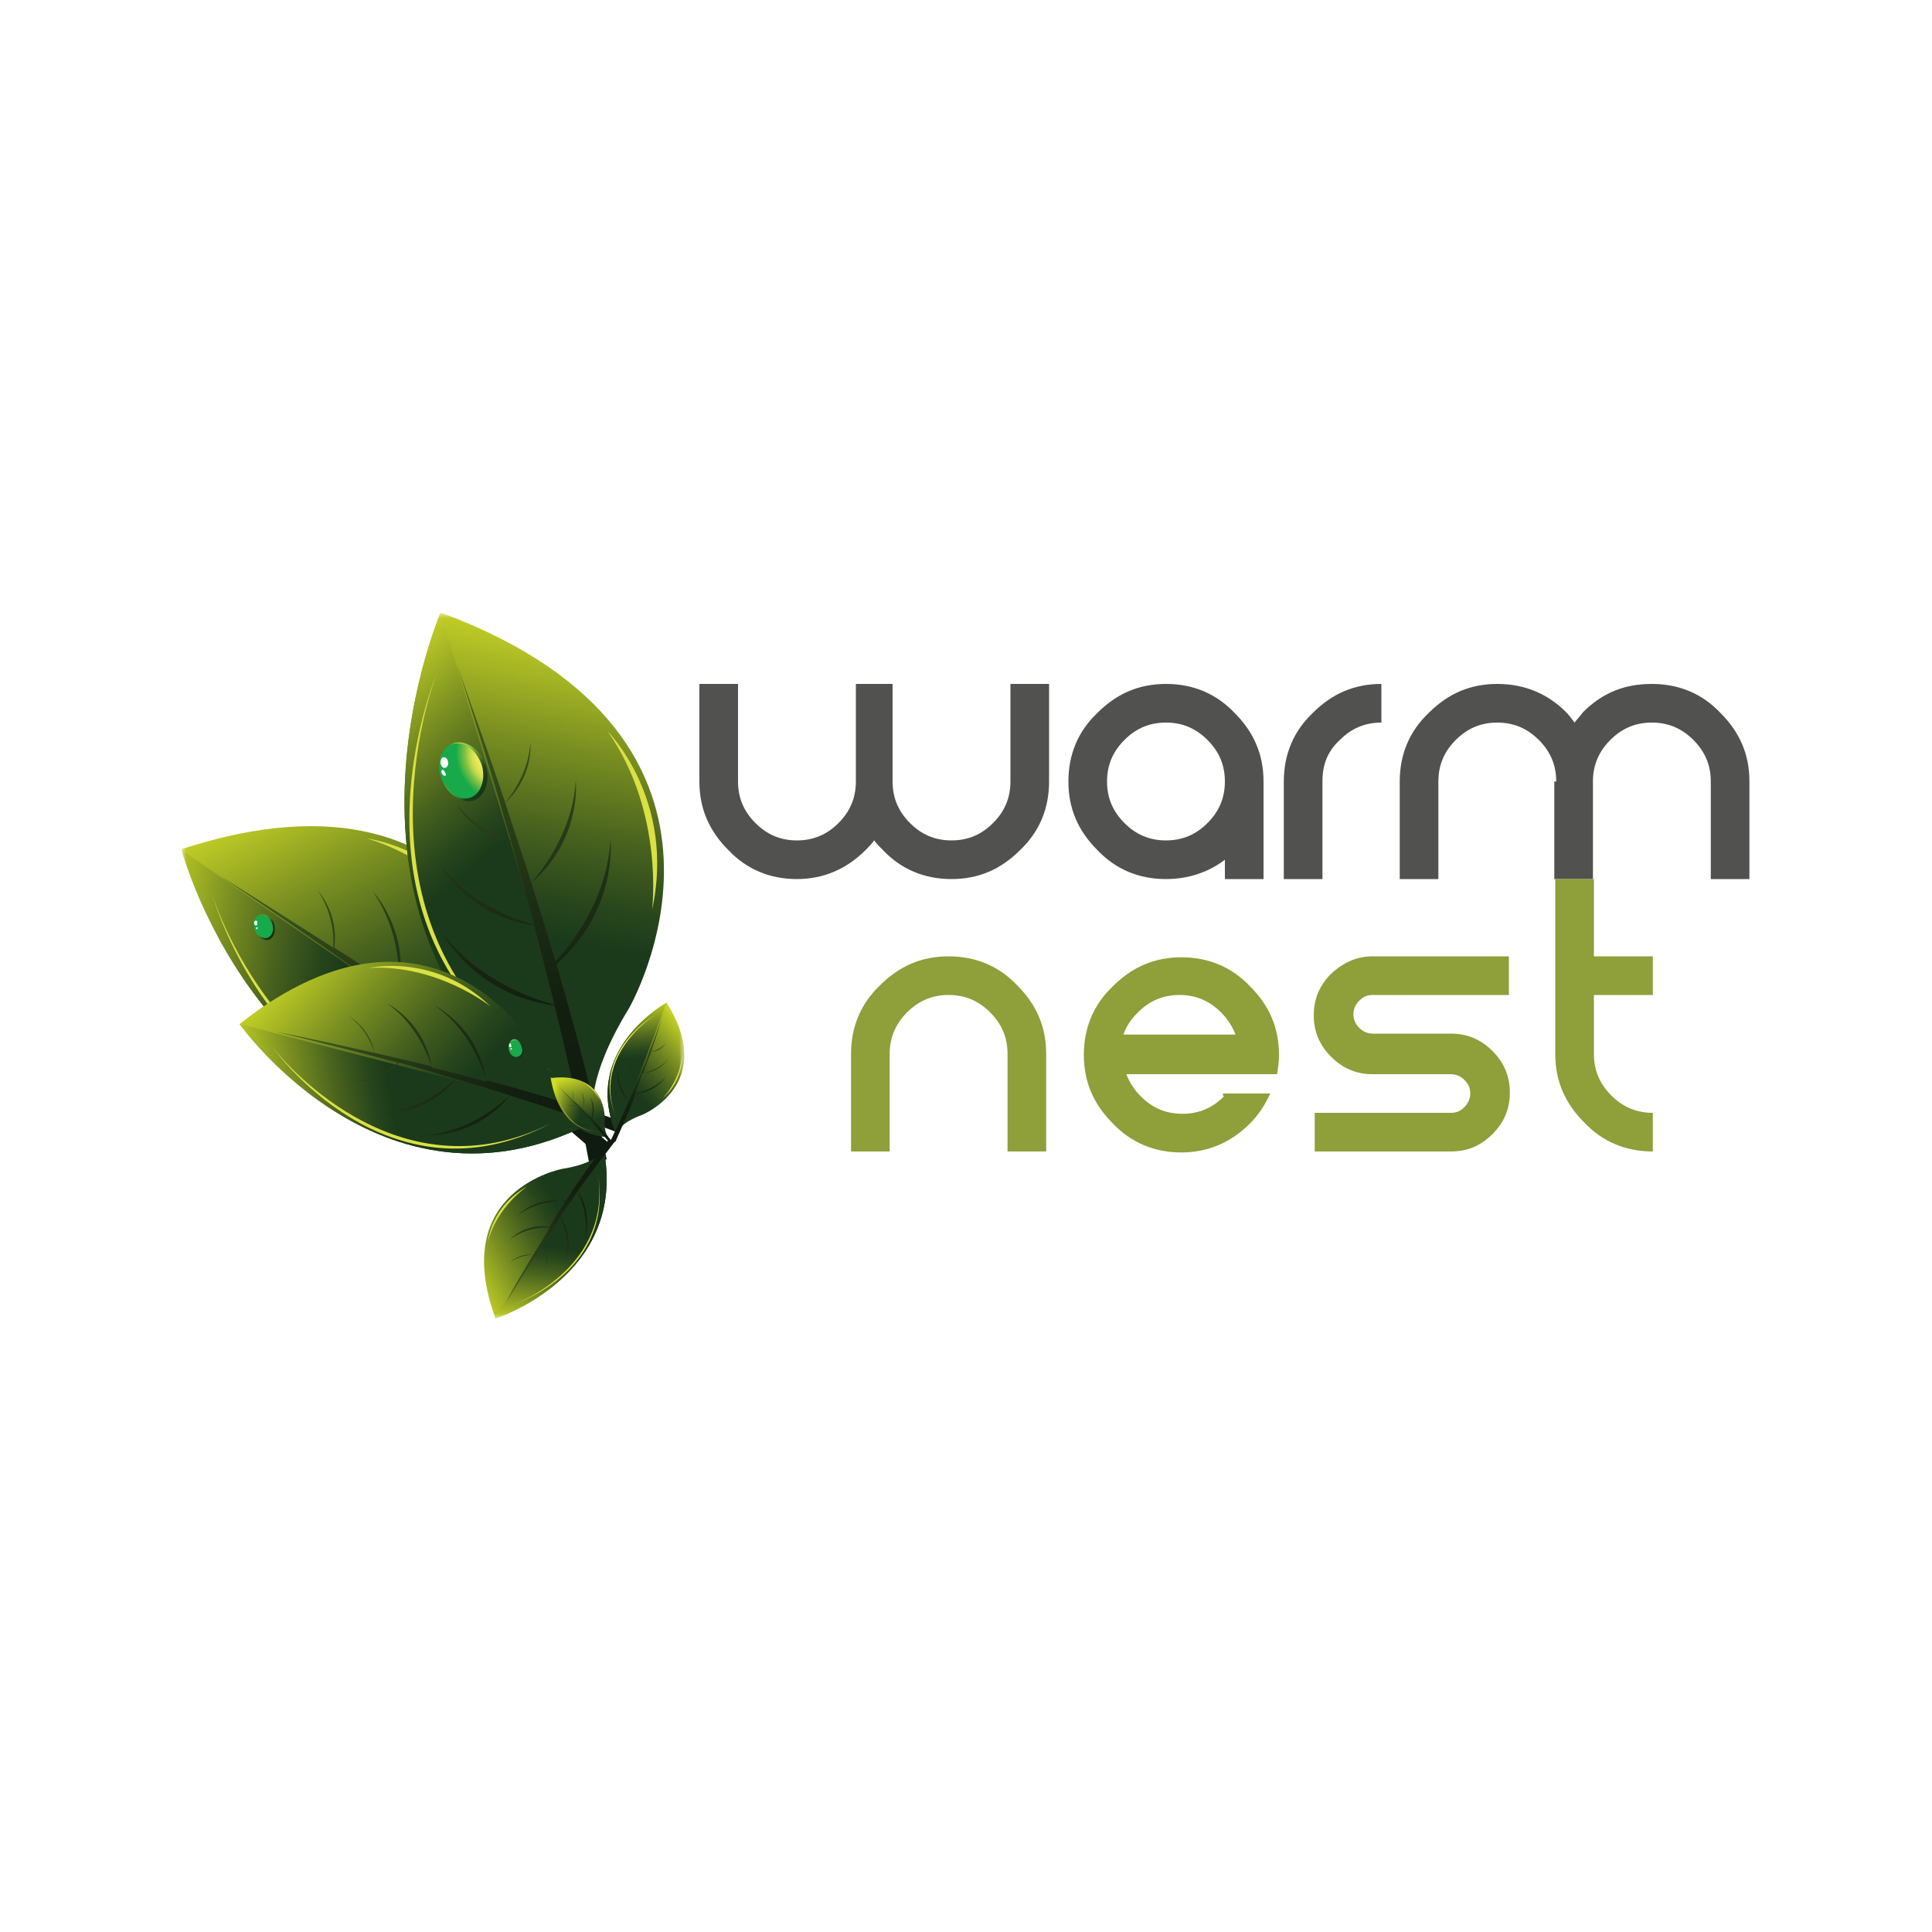 <?xml version="1.0" encoding="utf-8"?>
<!-- Generator: Adobe Illustrator 25.0.1, SVG Export Plug-In . SVG Version: 6.00 Build 0)  -->
<svg version="1.1" id="Layer_1" xmlns="http://www.w3.org/2000/svg" xmlns:xlink="http://www.w3.org/1999/xlink" x="0px" y="0px"
	 viewBox="0 0 200 200" style="enable-background:new 0 0 200 200;" xml:space="preserve">
<style type="text/css">
	.st0{filter:url(#Adobe_OpacityMaskFilter);}
	.st1{fill:url(#SVGID_2_);}
	.st2{mask:url(#SVGID_1_);}
	.st3{fill:url(#SVGID_3_);}
	.st4{fill:url(#SVGID_4_);}
	.st5{fill:url(#SVGID_5_);}
	.st6{fill:url(#SVGID_6_);}
	.st7{fill:url(#SVGID_7_);}
	.st8{fill:url(#SVGID_8_);}
	.st9{fill:url(#SVGID_9_);}
	.st10{fill:url(#SVGID_10_);}
	.st11{fill:url(#SVGID_11_);}
	.st12{fill:url(#SVGID_12_);}
	.st13{fill:url(#SVGID_13_);}
	.st14{fill:url(#SVGID_14_);}
	.st15{fill:url(#SVGID_15_);}
	.st16{fill:url(#SVGID_16_);}
	.st17{fill:url(#SVGID_17_);}
	.st18{fill:url(#SVGID_18_);}
	.st19{fill:url(#SVGID_19_);}
	.st20{fill:url(#SVGID_20_);}
	.st21{fill:url(#SVGID_21_);}
	.st22{fill:url(#SVGID_22_);}
	.st23{fill:url(#SVGID_23_);}
	.st24{fill:url(#SVGID_24_);}
	.st25{fill:url(#SVGID_25_);}
	.st26{fill:url(#SVGID_26_);}
	.st27{fill:url(#SVGID_27_);}
	.st28{fill:url(#SVGID_28_);}
	.st29{fill:url(#SVGID_29_);}
	.st30{fill:url(#SVGID_30_);}
	.st31{fill:url(#SVGID_31_);}
	.st32{fill:url(#SVGID_32_);}
	.st33{fill:url(#SVGID_33_);}
	.st34{fill:url(#SVGID_34_);}
	.st35{fill:#FFFFFF;}
	.st36{fill:url(#SVGID_35_);}
	.st37{fill:url(#SVGID_36_);}
	.st38{fill:url(#SVGID_37_);}
	.st39{fill:url(#SVGID_38_);}
	.st40{fill:#51514F;}
	.st41{fill:#8F9F3A;}
</style>
<g>
	<g>
		<g>
			<defs>
				<filter id="Adobe_OpacityMaskFilter" filterUnits="userSpaceOnUse" x="18.8" y="63.5" width="52" height="73">
					<feColorMatrix  type="matrix" values="1 0 0 0 0  0 1 0 0 0  0 0 1 0 0  0 0 0 1 0"/>
				</filter>
			</defs>
			<mask maskUnits="userSpaceOnUse" x="18.8" y="63.5" width="52" height="73" id="SVGID_1_">
				<g class="st0">
					
						<linearGradient id="SVGID_2_" gradientUnits="userSpaceOnUse" x1="-1848.581" y1="2199.3" x2="-1848.581" y2="2129.681" gradientTransform="matrix(0.55 -0.835 -0.835 -0.55 2858.828 -267.323)">
						<stop  offset="0.49" style="stop-color:#FFFFFF"/>
						<stop  offset="0.599" style="stop-color:#C3C3C3"/>
						<stop  offset="0.798" style="stop-color:#5B5B5B"/>
						<stop  offset="0.935" style="stop-color:#1A1A1A"/>
						<stop  offset="1" style="stop-color:#000000"/>
					</linearGradient>
					<polygon class="st1" points="43.4,43.1 -1.3,111 52.6,146.5 97.3,78.6 					"/>
				</g>
			</mask>
			<g class="st2">
				<g>
					
						<linearGradient id="SVGID_3_" gradientUnits="userSpaceOnUse" x1="-1920.314" y1="-1122.823" x2="-1943.877" y2="-1071.637" gradientTransform="matrix(0.61 -0.793 0.793 0.61 2086.532 -762.854)">
						<stop  offset="0.112" style="stop-color:#D0DC27"/>
						<stop  offset="0.147" style="stop-color:#C2CF26"/>
						<stop  offset="0.327" style="stop-color:#7B9021"/>
						<stop  offset="0.477" style="stop-color:#47611E"/>
						<stop  offset="0.59" style="stop-color:#27451C"/>
						<stop  offset="0.652" style="stop-color:#1B3A1B"/>
					</linearGradient>
					<path class="st3" d="M60.4,116.9c0,0-3.4-1.4-4.5-10.8c0,0-4.3-28.9-37.1-18.2C18.8,88,27.9,121.9,60.4,116.9z"/>
					
						<linearGradient id="SVGID_4_" gradientUnits="userSpaceOnUse" x1="-1948.254" y1="-1120.691" x2="-1930.368" y2="-1085.19" gradientTransform="matrix(0.61 -0.793 0.793 0.61 2086.532 -762.854)">
						<stop  offset="0.112" style="stop-color:#D0DC27"/>
						<stop  offset="0.147" style="stop-color:#C2CF26"/>
						<stop  offset="0.327" style="stop-color:#7B9021"/>
						<stop  offset="0.477" style="stop-color:#47611E"/>
						<stop  offset="0.59" style="stop-color:#27451C"/>
						<stop  offset="0.652" style="stop-color:#1B3A1B"/>
					</linearGradient>
					<path class="st4" d="M60.4,116.9c0,0-0.5-0.2-1.2-1L18.8,88C18.8,88,27.9,121.9,60.4,116.9z"/>
					
						<linearGradient id="SVGID_5_" gradientUnits="userSpaceOnUse" x1="-1972.735" y1="-1095.372" x2="-1948.259" y2="-1095.372" gradientTransform="matrix(0.61 -0.793 0.793 0.61 2086.532 -762.854)">
						<stop  offset="5.618000e-03" style="stop-color:#FBF8CF"/>
						<stop  offset="0.169" style="stop-color:#FAF7CB"/>
						<stop  offset="0.338" style="stop-color:#F7F5BE"/>
						<stop  offset="0.509" style="stop-color:#F2F2AA"/>
						<stop  offset="0.683" style="stop-color:#ECED8D"/>
						<stop  offset="0.856" style="stop-color:#E3E768"/>
						<stop  offset="1" style="stop-color:#DBE143"/>
					</linearGradient>
					<path class="st5" d="M21.9,92.4L21.9,92.4c0,0,7.1,26.2,32.1,22.9C31.7,117.8,23.1,96.3,21.9,92.4z"/>
					
						<linearGradient id="SVGID_6_" gradientUnits="userSpaceOnUse" x1="-1857.495" y1="-1098.729" x2="-1891.193" y2="-1097.823" gradientTransform="matrix(0.61 -0.793 0.793 0.61 2086.532 -762.854)">
						<stop  offset="5.618000e-03" style="stop-color:#FBF8CF"/>
						<stop  offset="0.169" style="stop-color:#FAF7CB"/>
						<stop  offset="0.338" style="stop-color:#F7F5BE"/>
						<stop  offset="0.509" style="stop-color:#F2F2AA"/>
						<stop  offset="0.683" style="stop-color:#ECED8D"/>
						<stop  offset="0.856" style="stop-color:#E3E768"/>
						<stop  offset="1" style="stop-color:#DBE143"/>
					</linearGradient>
					<path class="st6" d="M38,86.8c0,0,9.1,1.1,13.8,10.6C51.8,97.4,47,89.5,38,86.8z"/>
					
						<linearGradient id="SVGID_7_" gradientUnits="userSpaceOnUse" x1="-1936.594" y1="-1073.056" x2="-1926.98" y2="-1136.214" gradientTransform="matrix(0.61 -0.793 0.793 0.61 2086.532 -762.854)">
						<stop  offset="0" style="stop-color:#0F1B0F"/>
						<stop  offset="0.14" style="stop-color:#121F10"/>
						<stop  offset="0.293" style="stop-color:#1C2D14"/>
						<stop  offset="0.452" style="stop-color:#2D4219"/>
						<stop  offset="0.615" style="stop-color:#446122"/>
						<stop  offset="0.781" style="stop-color:#62882C"/>
						<stop  offset="0.948" style="stop-color:#87B839"/>
						<stop  offset="1" style="stop-color:#93C83D"/>
					</linearGradient>
					<path class="st7" d="M44.6,94.7c3.5,5,3.2,10.8,3.1,12.2c-2-1.4-4.1-2.9-6.4-4.4c1.1-6.3-2.7-10.2-2.7-10.2
						c2.8,4,2.8,8.6,2.7,10.2c-2.1-1.4-4.3-2.9-6.7-4.4c0.5-3.6-1.7-5.9-1.7-5.9c1.5,2.2,1.7,4.7,1.6,5.9c-3.6-2.3-7.5-4.8-11.7-7.4
						c0,0,4.8,3.2,11.7,8c0,0,0,0,0,0c0,0,0,0,0,0c0.8,0.6,1.7,1.2,2.6,1.8c-1.1,0.4-3.5,1.2-6.1,0.5c0,0,2.9,1.3,6.2-0.5
						c2.1,1.5,4.3,3.1,6.6,4.8c-1.4,0.6-5.8,2.3-10.6,1c0,0,5.1,2.3,10.7-1c2,1.5,4.1,3,6.2,4.6c-1.6,0.7-6.8,2.7-12.5,1.2
						c0,0,6,2.7,12.5-1.2c4.2,3.2,8.4,6.6,12.2,10l0.7-1.6c-4-3.3-9-7.1-15.2-11.4C49.2,99.4,44.6,94.7,44.6,94.7z"/>
				</g>
				<g>
					
						<linearGradient id="SVGID_8_" gradientUnits="userSpaceOnUse" x1="-2272.891" y1="215.907" x2="-2298.747" y2="272.074" gradientTransform="matrix(0.97 -0.242 0.242 0.97 2213.887 -702.496)">
						<stop  offset="0.112" style="stop-color:#D0DC27"/>
						<stop  offset="0.147" style="stop-color:#C2CF26"/>
						<stop  offset="0.327" style="stop-color:#7B9021"/>
						<stop  offset="0.477" style="stop-color:#47611E"/>
						<stop  offset="0.59" style="stop-color:#27451C"/>
						<stop  offset="0.652" style="stop-color:#1B3A1B"/>
					</linearGradient>
					<path class="st8" d="M61.7,116.8c0,0-2-3.6,3.4-12.4c0,0,16.1-27.8-19.5-41C45.6,63.5,30.3,99,61.7,116.8z"/>
					
						<linearGradient id="SVGID_9_" gradientUnits="userSpaceOnUse" x1="-2303.546" y1="218.249" x2="-2283.921" y2="257.202" gradientTransform="matrix(0.97 -0.242 0.242 0.97 2213.887 -702.496)">
						<stop  offset="0.112" style="stop-color:#D0DC27"/>
						<stop  offset="0.147" style="stop-color:#C2CF26"/>
						<stop  offset="0.327" style="stop-color:#7B9021"/>
						<stop  offset="0.477" style="stop-color:#47611E"/>
						<stop  offset="0.59" style="stop-color:#27451C"/>
						<stop  offset="0.652" style="stop-color:#1B3A1B"/>
					</linearGradient>
					<path class="st9" d="M61.7,116.8c0,0-0.3-0.5-0.3-1.6L45.6,63.5C45.6,63.5,30.3,99,61.7,116.8z"/>
					
						<linearGradient id="SVGID_10_" gradientUnits="userSpaceOnUse" x1="-2330.392" y1="246.026" x2="-2303.547" y2="246.026" gradientTransform="matrix(0.97 -0.242 0.242 0.97 2213.887 -702.496)">
						<stop  offset="5.618000e-03" style="stop-color:#FBF8CF"/>
						<stop  offset="0.169" style="stop-color:#FAF7CB"/>
						<stop  offset="0.338" style="stop-color:#F7F5BE"/>
						<stop  offset="0.509" style="stop-color:#F2F2AA"/>
						<stop  offset="0.683" style="stop-color:#ECED8D"/>
						<stop  offset="0.856" style="stop-color:#E3E768"/>
						<stop  offset="1" style="stop-color:#DBE143"/>
					</linearGradient>
					<path class="st10" d="M45.3,69.5L45.3,69.5c0,0-11.8,27.4,12,41.5C36.3,98,43.7,73.6,45.3,69.5z"/>
					
						<linearGradient id="SVGID_11_" gradientUnits="userSpaceOnUse" x1="-2203.799" y1="242.344" x2="-2240.863" y2="243.341" gradientTransform="matrix(0.97 -0.242 0.242 0.97 2213.887 -702.496)">
						<stop  offset="5.618000e-03" style="stop-color:#FBF8CF"/>
						<stop  offset="0.169" style="stop-color:#FAF7CB"/>
						<stop  offset="0.338" style="stop-color:#F7F5BE"/>
						<stop  offset="0.509" style="stop-color:#F2F2AA"/>
						<stop  offset="0.683" style="stop-color:#ECED8D"/>
						<stop  offset="0.856" style="stop-color:#E3E768"/>
						<stop  offset="1" style="stop-color:#DBE143"/>
					</linearGradient>
					<path class="st11" d="M62.9,75.7c0,0,7.1,7.1,4.6,18.5C67.5,94.2,68.8,84.1,62.9,75.7z"/>
					
						<linearGradient id="SVGID_12_" gradientUnits="userSpaceOnUse" x1="-2290.759" y1="270.516" x2="-2280.21" y2="201.219" gradientTransform="matrix(0.97 -0.242 0.242 0.97 2213.887 -702.496)">
						<stop  offset="0" style="stop-color:#0F1B0F"/>
						<stop  offset="0.14" style="stop-color:#121F10"/>
						<stop  offset="0.293" style="stop-color:#1C2D14"/>
						<stop  offset="0.452" style="stop-color:#2D4219"/>
						<stop  offset="0.615" style="stop-color:#446122"/>
						<stop  offset="0.781" style="stop-color:#62882C"/>
						<stop  offset="0.948" style="stop-color:#87B839"/>
						<stop  offset="1" style="stop-color:#93C83D"/>
					</linearGradient>
					<path class="st12" d="M63.2,86.9c-0.4,6.7-4.6,11.5-5.7,12.6c-0.8-2.6-1.6-5.3-2.5-8.1c5.3-4.6,4.6-10.6,4.6-10.6
						c-0.3,5.3-3.5,9.3-4.6,10.6c-0.8-2.6-1.8-5.4-2.7-8.3c3-2.8,2.6-6.2,2.6-6.2c-0.2,3-1.8,5.2-2.6,6.2c-1.5-4.5-3.2-9.2-5-14.3
						c0,0,2,6,4.6,14.8c0,0,0,0,0,0c0,0,0,0,0,0c0.3,1.1,0.6,2.2,1,3.4c-1.2-0.4-3.8-1.4-5.6-3.7c0,0,1.6,3.1,5.6,3.8
						c0.8,2.7,1.6,5.6,2.4,8.6c-1.7-0.4-6.6-2-9.8-6.3c0,0,2.8,5.4,9.8,6.4c0.7,2.7,1.4,5.4,2.1,8.2c-1.9-0.5-7.7-2.3-11.6-7.4
						c0,0,3.3,6.4,11.6,7.5c1.4,5.6,2.7,11.4,3.7,16.9l1.7-1c-1.2-5.6-2.9-12.3-5.2-20.2C64,94.2,63.2,86.9,63.2,86.9z"/>
				</g>
				<g>
					
						<linearGradient id="SVGID_13_" gradientUnits="userSpaceOnUse" x1="-1411.301" y1="-1635.422" x2="-1429.169" y2="-1596.606" gradientTransform="matrix(0.301 -0.954 0.954 0.301 2010.813 -758.721)">
						<stop  offset="0.112" style="stop-color:#D0DC27"/>
						<stop  offset="0.147" style="stop-color:#C2CF26"/>
						<stop  offset="0.327" style="stop-color:#7B9021"/>
						<stop  offset="0.477" style="stop-color:#47611E"/>
						<stop  offset="0.59" style="stop-color:#27451C"/>
						<stop  offset="0.652" style="stop-color:#1B3A1B"/>
					</linearGradient>
					<path class="st13" d="M62,115.8c0,0-2.8-0.1-6-6.5c0,0-10.6-19.5-31.2-3.3C24.8,106,40.2,127.8,62,115.8z"/>
					
						<linearGradient id="SVGID_14_" gradientUnits="userSpaceOnUse" x1="-1432.483" y1="-1633.802" x2="-1418.922" y2="-1606.884" gradientTransform="matrix(0.301 -0.954 0.954 0.301 2010.813 -758.721)">
						<stop  offset="0.112" style="stop-color:#D0DC27"/>
						<stop  offset="0.147" style="stop-color:#C2CF26"/>
						<stop  offset="0.327" style="stop-color:#7B9021"/>
						<stop  offset="0.477" style="stop-color:#47611E"/>
						<stop  offset="0.59" style="stop-color:#27451C"/>
						<stop  offset="0.652" style="stop-color:#1B3A1B"/>
					</linearGradient>
					<path class="st14" d="M62,115.8c0,0-0.4,0-1.1-0.4L24.8,106C24.8,106,40.2,127.8,62,115.8z"/>
					
						<linearGradient id="SVGID_15_" gradientUnits="userSpaceOnUse" x1="-1451.022" y1="-1614.605" x2="-1432.484" y2="-1614.605" gradientTransform="matrix(0.301 -0.954 0.954 0.301 2010.813 -758.721)">
						<stop  offset="5.618000e-03" style="stop-color:#FBF8CF"/>
						<stop  offset="0.169" style="stop-color:#FAF7CB"/>
						<stop  offset="0.338" style="stop-color:#F7F5BE"/>
						<stop  offset="0.509" style="stop-color:#F2F2AA"/>
						<stop  offset="0.683" style="stop-color:#ECED8D"/>
						<stop  offset="0.856" style="stop-color:#E3E768"/>
						<stop  offset="1" style="stop-color:#DBE143"/>
					</linearGradient>
					<path class="st15" d="M28.2,108.4L28.2,108.4c0,0,11.9,16.8,28.8,7.9C41.8,123.9,30.1,110.8,28.2,108.4z"/>
					
						<linearGradient id="SVGID_16_" gradientUnits="userSpaceOnUse" x1="-1363.482" y1="-1617.152" x2="-1389.135" y2="-1616.461" gradientTransform="matrix(0.301 -0.954 0.954 0.301 2010.813 -758.721)">
						<stop  offset="5.618000e-03" style="stop-color:#FBF8CF"/>
						<stop  offset="0.169" style="stop-color:#FAF7CB"/>
						<stop  offset="0.338" style="stop-color:#F7F5BE"/>
						<stop  offset="0.509" style="stop-color:#F2F2AA"/>
						<stop  offset="0.683" style="stop-color:#ECED8D"/>
						<stop  offset="0.856" style="stop-color:#E3E768"/>
						<stop  offset="1" style="stop-color:#DBE143"/>
					</linearGradient>
					<path class="st16" d="M38.2,100.2c0,0,6.8-1.6,12.6,4C50.8,104.2,45.3,99.8,38.2,100.2z"/>
					
						<linearGradient id="SVGID_17_" gradientUnits="userSpaceOnUse" x1="-1423.648" y1="-1597.685" x2="-1416.36" y2="-1645.563" gradientTransform="matrix(0.301 -0.954 0.954 0.301 2010.813 -758.721)">
						<stop  offset="0" style="stop-color:#0F1B0F"/>
						<stop  offset="0.14" style="stop-color:#121F10"/>
						<stop  offset="0.293" style="stop-color:#1C2D14"/>
						<stop  offset="0.452" style="stop-color:#2D4219"/>
						<stop  offset="0.615" style="stop-color:#446122"/>
						<stop  offset="0.781" style="stop-color:#62882C"/>
						<stop  offset="0.948" style="stop-color:#87B839"/>
						<stop  offset="1" style="stop-color:#93C83D"/>
					</linearGradient>
					<path class="st17" d="M45,104.1c3.8,2.6,5.1,6.9,5.4,7.9c-1.8-0.5-3.7-1-5.7-1.5c-0.8-4.8-4.6-6.6-4.6-6.6
						c3,2.1,4.2,5.4,4.6,6.5c-1.9-0.5-3.8-0.9-5.9-1.4c-0.6-2.7-2.7-3.8-2.7-3.8c1.7,1.2,2.4,2.9,2.7,3.8c-3.2-0.7-6.6-1.5-10.3-2.2
						c0,0,4.3,1,10.4,2.6c0,0,0,0,0,0c0,0,0,0,0,0c0.8,0.2,1.5,0.4,2.3,0.6c-0.7,0.6-2.2,1.7-4.2,1.9c0,0,2.4,0.2,4.3-1.9
						c1.9,0.5,3.9,1.1,5.9,1.7c-0.9,0.8-3.6,3.1-7.3,3.5c0,0,4.2,0.3,7.3-3.5c1.8,0.5,3.7,1.1,5.6,1.7c-1,0.9-4.2,3.7-8.6,4.1
						c0,0,4.9,0.4,8.6-4.1c3.8,1.2,7.7,2.5,11.3,3.9l0-1.3c-3.7-1.3-8.3-2.7-13.8-4.2C49.5,106.3,45,104.1,45,104.1z"/>
				</g>
				<g>
					<g>
						
							<linearGradient id="SVGID_18_" gradientUnits="userSpaceOnUse" x1="-2141.285" y1="-703.956" x2="-2145.263" y2="-695.314" gradientTransform="matrix(0.751 -0.66 0.66 0.751 2132.191 -774.472)">
							<stop  offset="0.112" style="stop-color:#D0DC27"/>
							<stop  offset="0.147" style="stop-color:#C2CF26"/>
							<stop  offset="0.327" style="stop-color:#7B9021"/>
							<stop  offset="0.477" style="stop-color:#47611E"/>
							<stop  offset="0.59" style="stop-color:#27451C"/>
							<stop  offset="0.652" style="stop-color:#1B3A1B"/>
						</linearGradient>
						<path class="st18" d="M63,117.7c0,0-0.5-0.3-0.4-1.9c0,0,0.2-4.9-5.6-4.2C57.1,111.6,57.5,117.5,63,117.7z"/>
						
							<linearGradient id="SVGID_19_" gradientUnits="userSpaceOnUse" x1="-2146" y1="-703.594" x2="-2142.981" y2="-697.603" gradientTransform="matrix(0.751 -0.66 0.66 0.751 2132.191 -774.472)">
							<stop  offset="0.112" style="stop-color:#D0DC27"/>
							<stop  offset="0.147" style="stop-color:#C2CF26"/>
							<stop  offset="0.327" style="stop-color:#7B9021"/>
							<stop  offset="0.477" style="stop-color:#47611E"/>
							<stop  offset="0.59" style="stop-color:#27451C"/>
							<stop  offset="0.652" style="stop-color:#1B3A1B"/>
						</linearGradient>
						<path class="st19" d="M63,117.7c0,0-0.1,0-0.2-0.2l-5.8-6C57.1,111.6,57.5,117.5,63,117.7z"/>
						
							<linearGradient id="SVGID_20_" gradientUnits="userSpaceOnUse" x1="-2150.12" y1="-699.318" x2="-2146" y2="-699.318" gradientTransform="matrix(0.751 -0.66 0.66 0.751 2132.191 -774.472)">
							<stop  offset="5.618000e-03" style="stop-color:#FBF8CF"/>
							<stop  offset="0.169" style="stop-color:#FAF7CB"/>
							<stop  offset="0.338" style="stop-color:#F7F5BE"/>
							<stop  offset="0.509" style="stop-color:#F2F2AA"/>
							<stop  offset="0.683" style="stop-color:#ECED8D"/>
							<stop  offset="0.856" style="stop-color:#E3E768"/>
							<stop  offset="1" style="stop-color:#DBE143"/>
						</linearGradient>
						<path class="st20" d="M57.5,112.4L57.5,112.4c0,0,0.3,4.6,4.6,4.8C58.3,117,57.5,113.1,57.5,112.4z"/>
						
							<linearGradient id="SVGID_21_" gradientUnits="userSpaceOnUse" x1="-2130.659" y1="-699.887" x2="-2136.359" y2="-699.734" gradientTransform="matrix(0.751 -0.66 0.66 0.751 2132.191 -774.472)">
							<stop  offset="5.618000e-03" style="stop-color:#FBF8CF"/>
							<stop  offset="0.169" style="stop-color:#FAF7CB"/>
							<stop  offset="0.338" style="stop-color:#F7F5BE"/>
							<stop  offset="0.509" style="stop-color:#F2F2AA"/>
							<stop  offset="0.683" style="stop-color:#ECED8D"/>
							<stop  offset="0.856" style="stop-color:#E3E768"/>
							<stop  offset="1" style="stop-color:#DBE143"/>
						</linearGradient>
						<path class="st21" d="M60.3,112c0,0,1.5,0.5,1.9,2.2C62.3,114.2,61.7,112.8,60.3,112z"/>
						
							<linearGradient id="SVGID_22_" gradientUnits="userSpaceOnUse" x1="-2144.036" y1="-695.56" x2="-2142.415" y2="-706.208" gradientTransform="matrix(0.751 -0.66 0.66 0.751 2132.191 -774.472)">
							<stop  offset="0" style="stop-color:#0F1B0F"/>
							<stop  offset="0.14" style="stop-color:#121F10"/>
							<stop  offset="0.293" style="stop-color:#1C2D14"/>
							<stop  offset="0.452" style="stop-color:#2D4219"/>
							<stop  offset="0.615" style="stop-color:#446122"/>
							<stop  offset="0.781" style="stop-color:#62882C"/>
							<stop  offset="0.948" style="stop-color:#87B839"/>
							<stop  offset="1" style="stop-color:#93C83D"/>
						</linearGradient>
						<path class="st22" d="M61.1,113.6c0.4,0.9,0.2,1.9,0.1,2.1c-0.3-0.3-0.6-0.6-0.9-0.9c0.4-1-0.1-1.8-0.1-1.8
							c0.3,0.8,0.2,1.5,0.1,1.8c-0.3-0.3-0.6-0.6-1-0.9c0.2-0.6-0.1-1-0.1-1c0.2,0.4,0.1,0.8,0.1,1c-0.5-0.5-1.1-1-1.7-1.6
							c0,0,0.7,0.7,1.7,1.7l0,0l0,0c0.1,0.1,0.2,0.3,0.4,0.4c-0.2,0-0.6,0.1-1-0.1c0,0,0.4,0.3,1,0.1c0.3,0.3,0.6,0.7,0.9,1
							c-0.3,0.1-1,0.2-1.8-0.2c0,0,0.8,0.5,1.8,0.2c0.3,0.3,0.6,0.6,0.9,1c-0.3,0.1-1.2,0.2-2.1-0.2c0,0,0.9,0.6,2.1,0.2
							c0.6,0.7,1.2,1.4,1.7,2l0.2-0.2c-0.6-0.7-1.3-1.5-2.1-2.4C61.8,114.5,61.1,113.6,61.1,113.6z"/>
					</g>
					<g>
						
							<linearGradient id="SVGID_23_" gradientUnits="userSpaceOnUse" x1="-1740.937" y1="1510.455" x2="-1747.699" y2="1525.146" gradientTransform="matrix(0.916 0.402 -0.402 0.916 2274.423 -578.926)">
							<stop  offset="0.112" style="stop-color:#D0DC27"/>
							<stop  offset="0.147" style="stop-color:#C2CF26"/>
							<stop  offset="0.327" style="stop-color:#7B9021"/>
							<stop  offset="0.477" style="stop-color:#47611E"/>
							<stop  offset="0.59" style="stop-color:#27451C"/>
							<stop  offset="0.652" style="stop-color:#1B3A1B"/>
						</linearGradient>
						<path class="st23" d="M63.8,117.4c0,0,0.2-1.1,2.7-2c0,0,7.8-3.2,2.5-11.6C69,103.8,60.1,108.7,63.8,117.4z"/>
						
							<linearGradient id="SVGID_24_" gradientUnits="userSpaceOnUse" x1="-1748.954" y1="1511.067" x2="-1743.82" y2="1521.256" gradientTransform="matrix(0.916 0.402 -0.402 0.916 2274.423 -578.926)">
							<stop  offset="0.112" style="stop-color:#D0DC27"/>
							<stop  offset="0.147" style="stop-color:#C2CF26"/>
							<stop  offset="0.327" style="stop-color:#7B9021"/>
							<stop  offset="0.477" style="stop-color:#47611E"/>
							<stop  offset="0.59" style="stop-color:#27451C"/>
							<stop  offset="0.652" style="stop-color:#1B3A1B"/>
						</linearGradient>
						<path class="st24" d="M63.8,117.4c0,0,0-0.2,0.2-0.4l5-13.2C69,103.8,60.1,108.7,63.8,117.4z"/>
						
							<linearGradient id="SVGID_25_" gradientUnits="userSpaceOnUse" x1="-1755.972" y1="1518.337" x2="-1748.954" y2="1518.337" gradientTransform="matrix(0.916 0.402 -0.402 0.916 2274.423 -578.926)">
							<stop  offset="5.618000e-03" style="stop-color:#FBF8CF"/>
							<stop  offset="0.169" style="stop-color:#FAF7CB"/>
							<stop  offset="0.338" style="stop-color:#F7F5BE"/>
							<stop  offset="0.509" style="stop-color:#F2F2AA"/>
							<stop  offset="0.683" style="stop-color:#ECED8D"/>
							<stop  offset="0.856" style="stop-color:#E3E768"/>
							<stop  offset="1" style="stop-color:#DBE143"/>
						</linearGradient>
						<path class="st25" d="M67.9,105L67.9,105c0,0-6.8,3.8-4.2,10.5C61.5,109.5,67,105.6,67.9,105z"/>
						
							<linearGradient id="SVGID_26_" gradientUnits="userSpaceOnUse" x1="-1722.982" y1="1517.375" x2="-1732.614" y2="1517.634" gradientTransform="matrix(0.916 0.402 -0.402 0.916 2274.423 -578.926)">
							<stop  offset="5.618000e-03" style="stop-color:#FBF8CF"/>
							<stop  offset="0.169" style="stop-color:#FAF7CB"/>
							<stop  offset="0.338" style="stop-color:#F7F5BE"/>
							<stop  offset="0.509" style="stop-color:#F2F2AA"/>
							<stop  offset="0.683" style="stop-color:#ECED8D"/>
							<stop  offset="0.856" style="stop-color:#E3E768"/>
							<stop  offset="1" style="stop-color:#DBE143"/>
						</linearGradient>
						<path class="st26" d="M70.6,109.1c0,0,0.3,2.6-2,4.6C68.6,113.7,70.5,111.8,70.6,109.1z"/>
						
							<linearGradient id="SVGID_27_" gradientUnits="userSpaceOnUse" x1="-1745.611" y1="1524.743" x2="-1742.851" y2="1506.615" gradientTransform="matrix(0.916 0.402 -0.402 0.916 2274.423 -578.926)">
							<stop  offset="0" style="stop-color:#0F1B0F"/>
							<stop  offset="0.14" style="stop-color:#121F10"/>
							<stop  offset="0.293" style="stop-color:#1C2D14"/>
							<stop  offset="0.452" style="stop-color:#2D4219"/>
							<stop  offset="0.615" style="stop-color:#446122"/>
							<stop  offset="0.781" style="stop-color:#62882C"/>
							<stop  offset="0.948" style="stop-color:#87B839"/>
							<stop  offset="1" style="stop-color:#93C83D"/>
						</linearGradient>
						<path class="st27" d="M68.9,111.5c-1.2,1.3-2.8,1.6-3.2,1.7c0.3-0.7,0.5-1.3,0.8-2.1c1.8-0.1,2.7-1.5,2.7-1.5
							c-0.9,1.1-2.2,1.4-2.6,1.5c0.2-0.7,0.5-1.4,0.8-2.2c1.1-0.1,1.5-0.9,1.5-0.9c-0.5,0.6-1.2,0.8-1.5,0.9
							c0.4-1.2,0.8-2.4,1.2-3.8c0,0-0.5,1.6-1.4,3.8c0,0,0,0,0,0l0,0c-0.1,0.3-0.2,0.6-0.3,0.9c-0.2-0.3-0.6-0.9-0.6-1.7
							c0,0-0.2,0.9,0.6,1.7c-0.3,0.7-0.6,1.4-0.9,2.2c-0.3-0.4-1-1.5-1-2.9c0,0-0.3,1.6,1,2.9c-0.3,0.7-0.6,1.3-0.9,2
							c-0.3-0.4-1.2-1.7-1.2-3.4c0,0-0.3,1.9,1.2,3.4c-0.6,1.4-1.3,2.8-1.9,4.1l0.5,0.1c0.6-1.4,1.4-3,2.1-5
							C67.9,113.1,68.9,111.5,68.9,111.5z"/>
					</g>
					<g>
						
							<linearGradient id="SVGID_28_" gradientUnits="userSpaceOnUse" x1="1076.216" y1="-1616.766" x2="1066.553" y2="-1595.774" gradientTransform="matrix(-0.814 -0.581 0.581 -0.814 1860.691 -557.169)">
							<stop  offset="0.112" style="stop-color:#D0DC27"/>
							<stop  offset="0.147" style="stop-color:#C2CF26"/>
							<stop  offset="0.327" style="stop-color:#7B9021"/>
							<stop  offset="0.477" style="stop-color:#47611E"/>
							<stop  offset="0.59" style="stop-color:#27451C"/>
							<stop  offset="0.652" style="stop-color:#1B3A1B"/>
						</linearGradient>
						<path class="st28" d="M62.5,119c0,0-0.5,1.4-4.3,2c0,0-11.8,2.2-6.9,15.5C51.2,136.5,65,132.2,62.5,119z"/>
						
							<linearGradient id="SVGID_29_" gradientUnits="userSpaceOnUse" x1="1064.761" y1="-1615.888" x2="1072.093" y2="-1601.335" gradientTransform="matrix(-0.814 -0.581 0.581 -0.814 1860.691 -557.169)">
							<stop  offset="0.112" style="stop-color:#D0DC27"/>
							<stop  offset="0.147" style="stop-color:#C2CF26"/>
							<stop  offset="0.327" style="stop-color:#7B9021"/>
							<stop  offset="0.477" style="stop-color:#47611E"/>
							<stop  offset="0.59" style="stop-color:#27451C"/>
							<stop  offset="0.652" style="stop-color:#1B3A1B"/>
						</linearGradient>
						<path class="st29" d="M62.5,119c0,0-0.1,0.2-0.4,0.5l-10.9,17C51.2,136.5,65,132.2,62.5,119z"/>
						
							<linearGradient id="SVGID_30_" gradientUnits="userSpaceOnUse" x1="1054.731" y1="-1605.507" x2="1064.76" y2="-1605.507" gradientTransform="matrix(-0.814 -0.581 0.581 -0.814 1860.691 -557.169)">
							<stop  offset="5.618000e-03" style="stop-color:#FBF8CF"/>
							<stop  offset="0.169" style="stop-color:#FAF7CB"/>
							<stop  offset="0.338" style="stop-color:#F7F5BE"/>
							<stop  offset="0.509" style="stop-color:#F2F2AA"/>
							<stop  offset="0.683" style="stop-color:#ECED8D"/>
							<stop  offset="0.856" style="stop-color:#E3E768"/>
							<stop  offset="1" style="stop-color:#DBE143"/>
						</linearGradient>
						<path class="st30" d="M53,135.1L53,135.1c0,0,10.6-3.3,8.9-13.5C63.3,130.7,54.5,134.6,53,135.1z"/>
						
							<linearGradient id="SVGID_31_" gradientUnits="userSpaceOnUse" x1="1101.983" y1="-1606.883" x2="1088.158" y2="-1606.511" gradientTransform="matrix(-0.814 -0.581 0.581 -0.814 1860.691 -557.169)">
							<stop  offset="5.618000e-03" style="stop-color:#FBF8CF"/>
							<stop  offset="0.169" style="stop-color:#FAF7CB"/>
							<stop  offset="0.338" style="stop-color:#F7F5BE"/>
							<stop  offset="0.509" style="stop-color:#F2F2AA"/>
							<stop  offset="0.683" style="stop-color:#ECED8D"/>
							<stop  offset="0.856" style="stop-color:#E3E768"/>
							<stop  offset="1" style="stop-color:#DBE143"/>
						</linearGradient>
						<path class="st31" d="M50.5,128.6c0,0,0.3-3.7,4.1-5.8C54.6,122.8,51.4,124.9,50.5,128.6z"/>
						
							<linearGradient id="SVGID_32_" gradientUnits="userSpaceOnUse" x1="1069.536" y1="-1596.359" x2="1073.478" y2="-1622.254" gradientTransform="matrix(-0.814 -0.581 0.581 -0.814 1860.691 -557.169)">
							<stop  offset="0" style="stop-color:#0F1B0F"/>
							<stop  offset="0.14" style="stop-color:#121F10"/>
							<stop  offset="0.293" style="stop-color:#1C2D14"/>
							<stop  offset="0.452" style="stop-color:#2D4219"/>
							<stop  offset="0.615" style="stop-color:#446122"/>
							<stop  offset="0.781" style="stop-color:#62882C"/>
							<stop  offset="0.948" style="stop-color:#87B839"/>
							<stop  offset="1" style="stop-color:#93C83D"/>
						</linearGradient>
						<path class="st32" d="M53.6,125.8c2-1.5,4.4-1.5,5-1.5c-0.6,0.8-1.1,1.7-1.7,2.7c-2.6-0.4-4.1,1.3-4.1,1.3
							c1.6-1.2,3.5-1.3,4.1-1.2c-0.5,0.9-1.1,1.8-1.7,2.8c-1.5-0.2-2.4,0.8-2.4,0.8c0.9-0.7,1.9-0.8,2.4-0.8
							c-0.9,1.5-1.9,3.1-2.8,4.9c0,0,1.2-2,3.1-4.9c0,0,0,0,0,0s0,0,0,0c0.2-0.3,0.5-0.7,0.7-1.1c0.2,0.4,0.5,1.4,0.3,2.5
							c0,0,0.5-1.2-0.3-2.5c0.6-0.9,1.2-1.8,1.8-2.8c0.3,0.6,1,2.4,0.6,4.3c0,0,0.9-2.1-0.6-4.4c0.6-0.8,1.2-1.7,1.8-2.6
							c0.3,0.7,1.2,2.8,0.7,5.1c0,0,1-2.5-0.7-5.1c1.3-1.8,2.6-3.5,3.9-5.2L63,118c-1.3,1.7-2.8,3.8-4.5,6.4
							C55.5,123.8,53.6,125.8,53.6,125.8z"/>
					</g>
				</g>
				<g>
					
						<linearGradient id="SVGID_33_" gradientUnits="userSpaceOnUse" x1="-564.825" y1="-3173.416" x2="-565.758" y2="-3166.25" gradientTransform="matrix(0.378 -0.918 0.994 0.408 3412.858 854.268)">
						<stop  offset="0" style="stop-color:#F0EA58"/>
						<stop  offset="0.372" style="stop-color:#85C340"/>
						<stop  offset="0.672" style="stop-color:#1D421E"/>
						<stop  offset="1" style="stop-color:#122213"/>
					</linearGradient>
					<path class="st33" d="M48.9,82.9c-1.3,0.3-2.7-0.8-3.2-2.4c-0.5-1.7,0.2-3.3,1.4-3.6c1.3-0.3,2.7,0.8,3.2,2.4
						C50.8,81,50.1,82.6,48.9,82.9z"/>
					
						<radialGradient id="SVGID_34_" cx="1789.379" cy="-3839.149" r="5.405" gradientTransform="matrix(-0.257 -0.87 0.844 -0.205 3752.08 847.954)" gradientUnits="userSpaceOnUse">
						<stop  offset="0.159" style="stop-color:#FFFFFF"/>
						<stop  offset="0.497" style="stop-color:#F0EA58"/>
						<stop  offset="0.551" style="stop-color:#ECE857"/>
						<stop  offset="0.61" style="stop-color:#DEE454"/>
						<stop  offset="0.672" style="stop-color:#C8DC50"/>
						<stop  offset="0.736" style="stop-color:#AAD149"/>
						<stop  offset="0.798" style="stop-color:#84C341"/>
						<stop  offset="1" style="stop-color:#18A94A"/>
					</radialGradient>
					<path class="st34" d="M48.6,82.6c-1.2,0.3-2.5-0.7-3-2.3c-0.4-1.5,0.1-3,1.3-3.3c1.2-0.3,2.5,0.7,3,2.3
						C50.3,80.8,49.7,82.3,48.6,82.6z"/>
					<path class="st35" d="M46,79.5c-0.2,0-0.4-0.3-0.4-0.6c0-0.3,0.2-0.6,0.4-0.5c0.2,0,0.4,0.3,0.4,0.6
						C46.4,79.3,46.2,79.5,46,79.5z"/>
					<path class="st35" d="M46,80.3c-0.1,0-0.2-0.1-0.3-0.3c0-0.2,0-0.3,0.1-0.3c0.1,0,0.2,0.1,0.3,0.3C46.2,80.2,46.2,80.3,46,80.3
						z"/>
				</g>
				<g>
					
						<linearGradient id="SVGID_35_" gradientUnits="userSpaceOnUse" x1="-589.667" y1="-3156.679" x2="-589.957" y2="-3154.45" gradientTransform="matrix(0.378 -0.918 0.994 0.408 3412.858 854.268)">
						<stop  offset="0" style="stop-color:#F0EA58"/>
						<stop  offset="0.372" style="stop-color:#85C340"/>
						<stop  offset="0.672" style="stop-color:#1D421E"/>
						<stop  offset="1" style="stop-color:#122213"/>
					</linearGradient>
					<path class="st36" d="M53.7,109.5c-0.4,0.1-0.8-0.2-1-0.8c-0.1-0.5,0.1-1,0.4-1.1c0.4-0.1,0.8,0.2,1,0.8
						C54.3,108.9,54.1,109.4,53.7,109.5z"/>
					
						<radialGradient id="SVGID_36_" cx="1757.58" cy="-3844.086" r="1.684" gradientTransform="matrix(-0.257 -0.87 0.844 -0.205 3752.08 847.954)" gradientUnits="userSpaceOnUse">
						<stop  offset="0.159" style="stop-color:#FFFFFF"/>
						<stop  offset="0.497" style="stop-color:#F0EA58"/>
						<stop  offset="0.551" style="stop-color:#ECE857"/>
						<stop  offset="0.61" style="stop-color:#DEE454"/>
						<stop  offset="0.672" style="stop-color:#C8DC50"/>
						<stop  offset="0.736" style="stop-color:#AAD149"/>
						<stop  offset="0.798" style="stop-color:#84C341"/>
						<stop  offset="1" style="stop-color:#18A94A"/>
					</radialGradient>
					<path class="st37" d="M53.6,109.4c-0.4,0.1-0.8-0.2-0.9-0.7c-0.1-0.5,0-0.9,0.4-1c0.4-0.1,0.8,0.2,0.9,0.7
						C54.2,108.8,54,109.3,53.6,109.4z"/>
					<path class="st35" d="M52.8,108.4c-0.1,0-0.1-0.1-0.1-0.2c0-0.1,0.1-0.2,0.1-0.2c0.1,0,0.1,0.1,0.1,0.2
						C53,108.4,52.9,108.4,52.8,108.4z"/>
					<path class="st35" d="M52.9,108.7C52.8,108.7,52.8,108.7,52.9,108.7c-0.1-0.1-0.1-0.2,0-0.2c0,0,0.1,0,0.1,0.1
						C52.9,108.6,52.9,108.7,52.9,108.7z"/>
				</g>
				<g>
					
						<linearGradient id="SVGID_37_" gradientUnits="userSpaceOnUse" x1="-587.88" y1="-3183.892" x2="-588.279" y2="-3180.824" gradientTransform="matrix(0.378 -0.918 0.994 0.408 3412.858 854.268)">
						<stop  offset="0" style="stop-color:#F0EA58"/>
						<stop  offset="0.372" style="stop-color:#85C340"/>
						<stop  offset="0.672" style="stop-color:#1D421E"/>
						<stop  offset="1" style="stop-color:#122213"/>
					</linearGradient>
					<path class="st38" d="M27.8,97.3c-0.5,0.1-1.2-0.3-1.4-1.1c-0.2-0.7,0.1-1.4,0.6-1.5c0.5-0.1,1.2,0.3,1.4,1
						C28.6,96.5,28.3,97.1,27.8,97.3z"/>
					
						<radialGradient id="SVGID_38_" cx="1777.805" cy="-3868.506" r="2.311" gradientTransform="matrix(-0.257 -0.87 0.844 -0.205 3752.08 847.954)" gradientUnits="userSpaceOnUse">
						<stop  offset="0.159" style="stop-color:#FFFFFF"/>
						<stop  offset="0.497" style="stop-color:#F0EA58"/>
						<stop  offset="0.551" style="stop-color:#ECE857"/>
						<stop  offset="0.61" style="stop-color:#DEE454"/>
						<stop  offset="0.672" style="stop-color:#C8DC50"/>
						<stop  offset="0.736" style="stop-color:#AAD149"/>
						<stop  offset="0.798" style="stop-color:#84C341"/>
						<stop  offset="1" style="stop-color:#18A94A"/>
					</radialGradient>
					<path class="st39" d="M27.6,97.1c-0.5,0.1-1.1-0.3-1.3-1c-0.2-0.7,0.1-1.3,0.6-1.4c0.5-0.1,1.1,0.3,1.3,1
						C28.4,96.4,28.1,97,27.6,97.1z"/>
					<path class="st35" d="M26.5,95.8c-0.1,0-0.2-0.1-0.2-0.3c0-0.1,0.1-0.2,0.2-0.2c0.1,0,0.2,0.1,0.1,0.3
						C26.7,95.7,26.6,95.8,26.5,95.8z"/>
					<path class="st35" d="M26.6,96.2c0,0-0.1,0-0.1-0.1c0-0.1,0-0.1,0.1-0.1c0,0,0.1,0,0.1,0.1C26.6,96.1,26.6,96.2,26.6,96.2z"/>
				</g>
			</g>
		</g>
	</g>
	<g>
		<g>
			<path class="st40" d="M88.4,70.8h4v10.1c0,1.7,0.6,3.1,1.8,4.3c1.2,1.2,2.6,1.8,4.3,1.8s3.1-0.6,4.3-1.8c1.2-1.2,1.8-2.6,1.8-4.3
				V70.8h4v10.1c0,2.8-1,5.2-3,7.1c-2,2-4.3,3-7.1,3c-2.8,0-5.2-1-7.1-3c-0.3-0.3-0.7-0.7-0.9-1c-0.3,0.4-0.6,0.7-0.9,1
				c-2,2-4.4,3-7.1,3c-2.8,0-5.2-1-7.1-3c-2-2-3-4.3-3-7.1V70.8h4v10.1c0,1.7,0.6,3.1,1.8,4.3c1.2,1.2,2.6,1.8,4.3,1.8
				s3.1-0.6,4.3-1.8c1.2-1.2,1.8-2.6,1.8-4.3V70.8z"/>
			<path class="st40" d="M126.8,89c-1.7,1.3-3.8,2-6.1,2c-2.8,0-5.2-1-7.1-3c-2-2-3-4.3-3-7.1c0-2.8,1-5.2,3-7.1c2-2,4.3-3,7.1-3
				c2.8,0,5.2,1,7.1,3c2,2,3,4.3,3,7.1V91h-4V89z M120.7,74.8c-1.7,0-3.1,0.6-4.3,1.8c-1.2,1.2-1.8,2.6-1.8,4.3s0.6,3.1,1.8,4.3
				c1.2,1.2,2.6,1.8,4.3,1.8s3.1-0.6,4.3-1.8c1.2-1.2,1.8-2.6,1.8-4.3s-0.6-3.1-1.8-4.3C123.8,75.4,122.4,74.8,120.7,74.8z"/>
			<path class="st40" d="M136.9,80.9V91h-4V80.9c0-2.8,1-5.2,3-7.1c2-2,4.3-3,7.1-3v4c-1.7,0-3.1,0.6-4.3,1.8
				C137.4,77.8,136.9,79.2,136.9,80.9z"/>
			<path class="st40" d="M161.1,80.9c0-1.7-0.6-3.1-1.8-4.3c-1.2-1.2-2.6-1.8-4.3-1.8c-1.7,0-3.1,0.6-4.3,1.8
				c-1.2,1.2-1.8,2.6-1.8,4.3V91h-4V80.9c0-2.8,1-5.2,3-7.1c2-2,4.3-3,7.1-3c2.8,0,5.2,1,7.1,2.9c0.3,0.3,0.6,0.7,0.9,1.1
				c0.3-0.4,0.6-0.7,0.9-1.1c2-2,4.3-2.9,7.1-2.9s5.2,1,7.1,3c2,2,3,4.3,3,7.1V91h-4V80.9c0-1.7-0.6-3.1-1.8-4.3
				c-1.2-1.2-2.6-1.8-4.3-1.8c-1.7,0-3.1,0.6-4.3,1.8c-1.2,1.2-1.8,2.6-1.8,4.3V91h-4V80.9z"/>
		</g>
		<g>
			<path class="st41" d="M92.1,109.1v10.1h-4v-10.1c0-2.8,1-5.2,3-7.1c2-2,4.3-3,7.1-3c2.8,0,5.2,1,7.1,3c2,2,3,4.3,3,7.1v10.1h-4
				v-10.1c0-1.7-0.6-3.1-1.8-4.3c-1.2-1.2-2.6-1.8-4.3-1.8s-3.1,0.6-4.3,1.8C92.7,106,92.1,107.4,92.1,109.1z"/>
			<path class="st41" d="M126.7,113.2h4.8c-0.5,1.1-1.2,2.2-2.1,3.1c-2,2-4.4,3-7.1,3c-2.8,0-5.2-1-7.1-3c-2-2-3-4.3-3-7.1
				c0-2.8,1-5.2,3-7.1c2-2,4.3-3,7.1-3c2.8,0,5.2,1,7.1,3c2,2,3,4.3,3,7.1c0,0.7-0.1,1.4-0.2,2h-15.6c0.3,0.8,0.8,1.6,1.5,2.3
				c1.2,1.2,2.6,1.8,4.3,1.8s3.1-0.6,4.3-1.8C126.5,113.3,126.6,113.2,126.7,113.2z M127.9,107.1c-0.3-0.8-0.8-1.6-1.5-2.3
				c-1.2-1.2-2.6-1.8-4.3-1.8s-3.1,0.6-4.3,1.8c-0.7,0.7-1.2,1.4-1.5,2.3H127.9z"/>
			<path class="st41" d="M142.1,99h14.1v4h-14.1c-0.6,0-1,0.2-1.4,0.6c-0.4,0.4-0.6,0.9-0.6,1.4s0.2,1,0.6,1.4
				c0.4,0.4,0.9,0.6,1.4,0.6h8.1c1.7,0,3.1,0.6,4.3,1.8c1.2,1.2,1.8,2.6,1.8,4.3s-0.6,3.1-1.8,4.3c-1.2,1.2-2.6,1.8-4.3,1.8h-14.1
				v-4h14.1c0.6,0,1-0.2,1.4-0.6c0.4-0.4,0.6-0.9,0.6-1.4c0-0.6-0.2-1-0.6-1.4c-0.4-0.4-0.9-0.6-1.4-0.6h-8.1
				c-1.7,0-3.1-0.6-4.3-1.8c-1.2-1.2-1.8-2.6-1.8-4.3s0.6-3.1,1.8-4.3C139.1,99.6,140.5,99,142.1,99z"/>
			<path class="st41" d="M161,91h4V99h6.1v4h-6.1v6.1c0,1.7,0.6,3.1,1.8,4.3s2.6,1.8,4.3,1.8v4c-2.8,0-5.2-1-7.1-3c-2-2-3-4.3-3-7.1
				V91z"/>
		</g>
	</g>
</g>
</svg>
